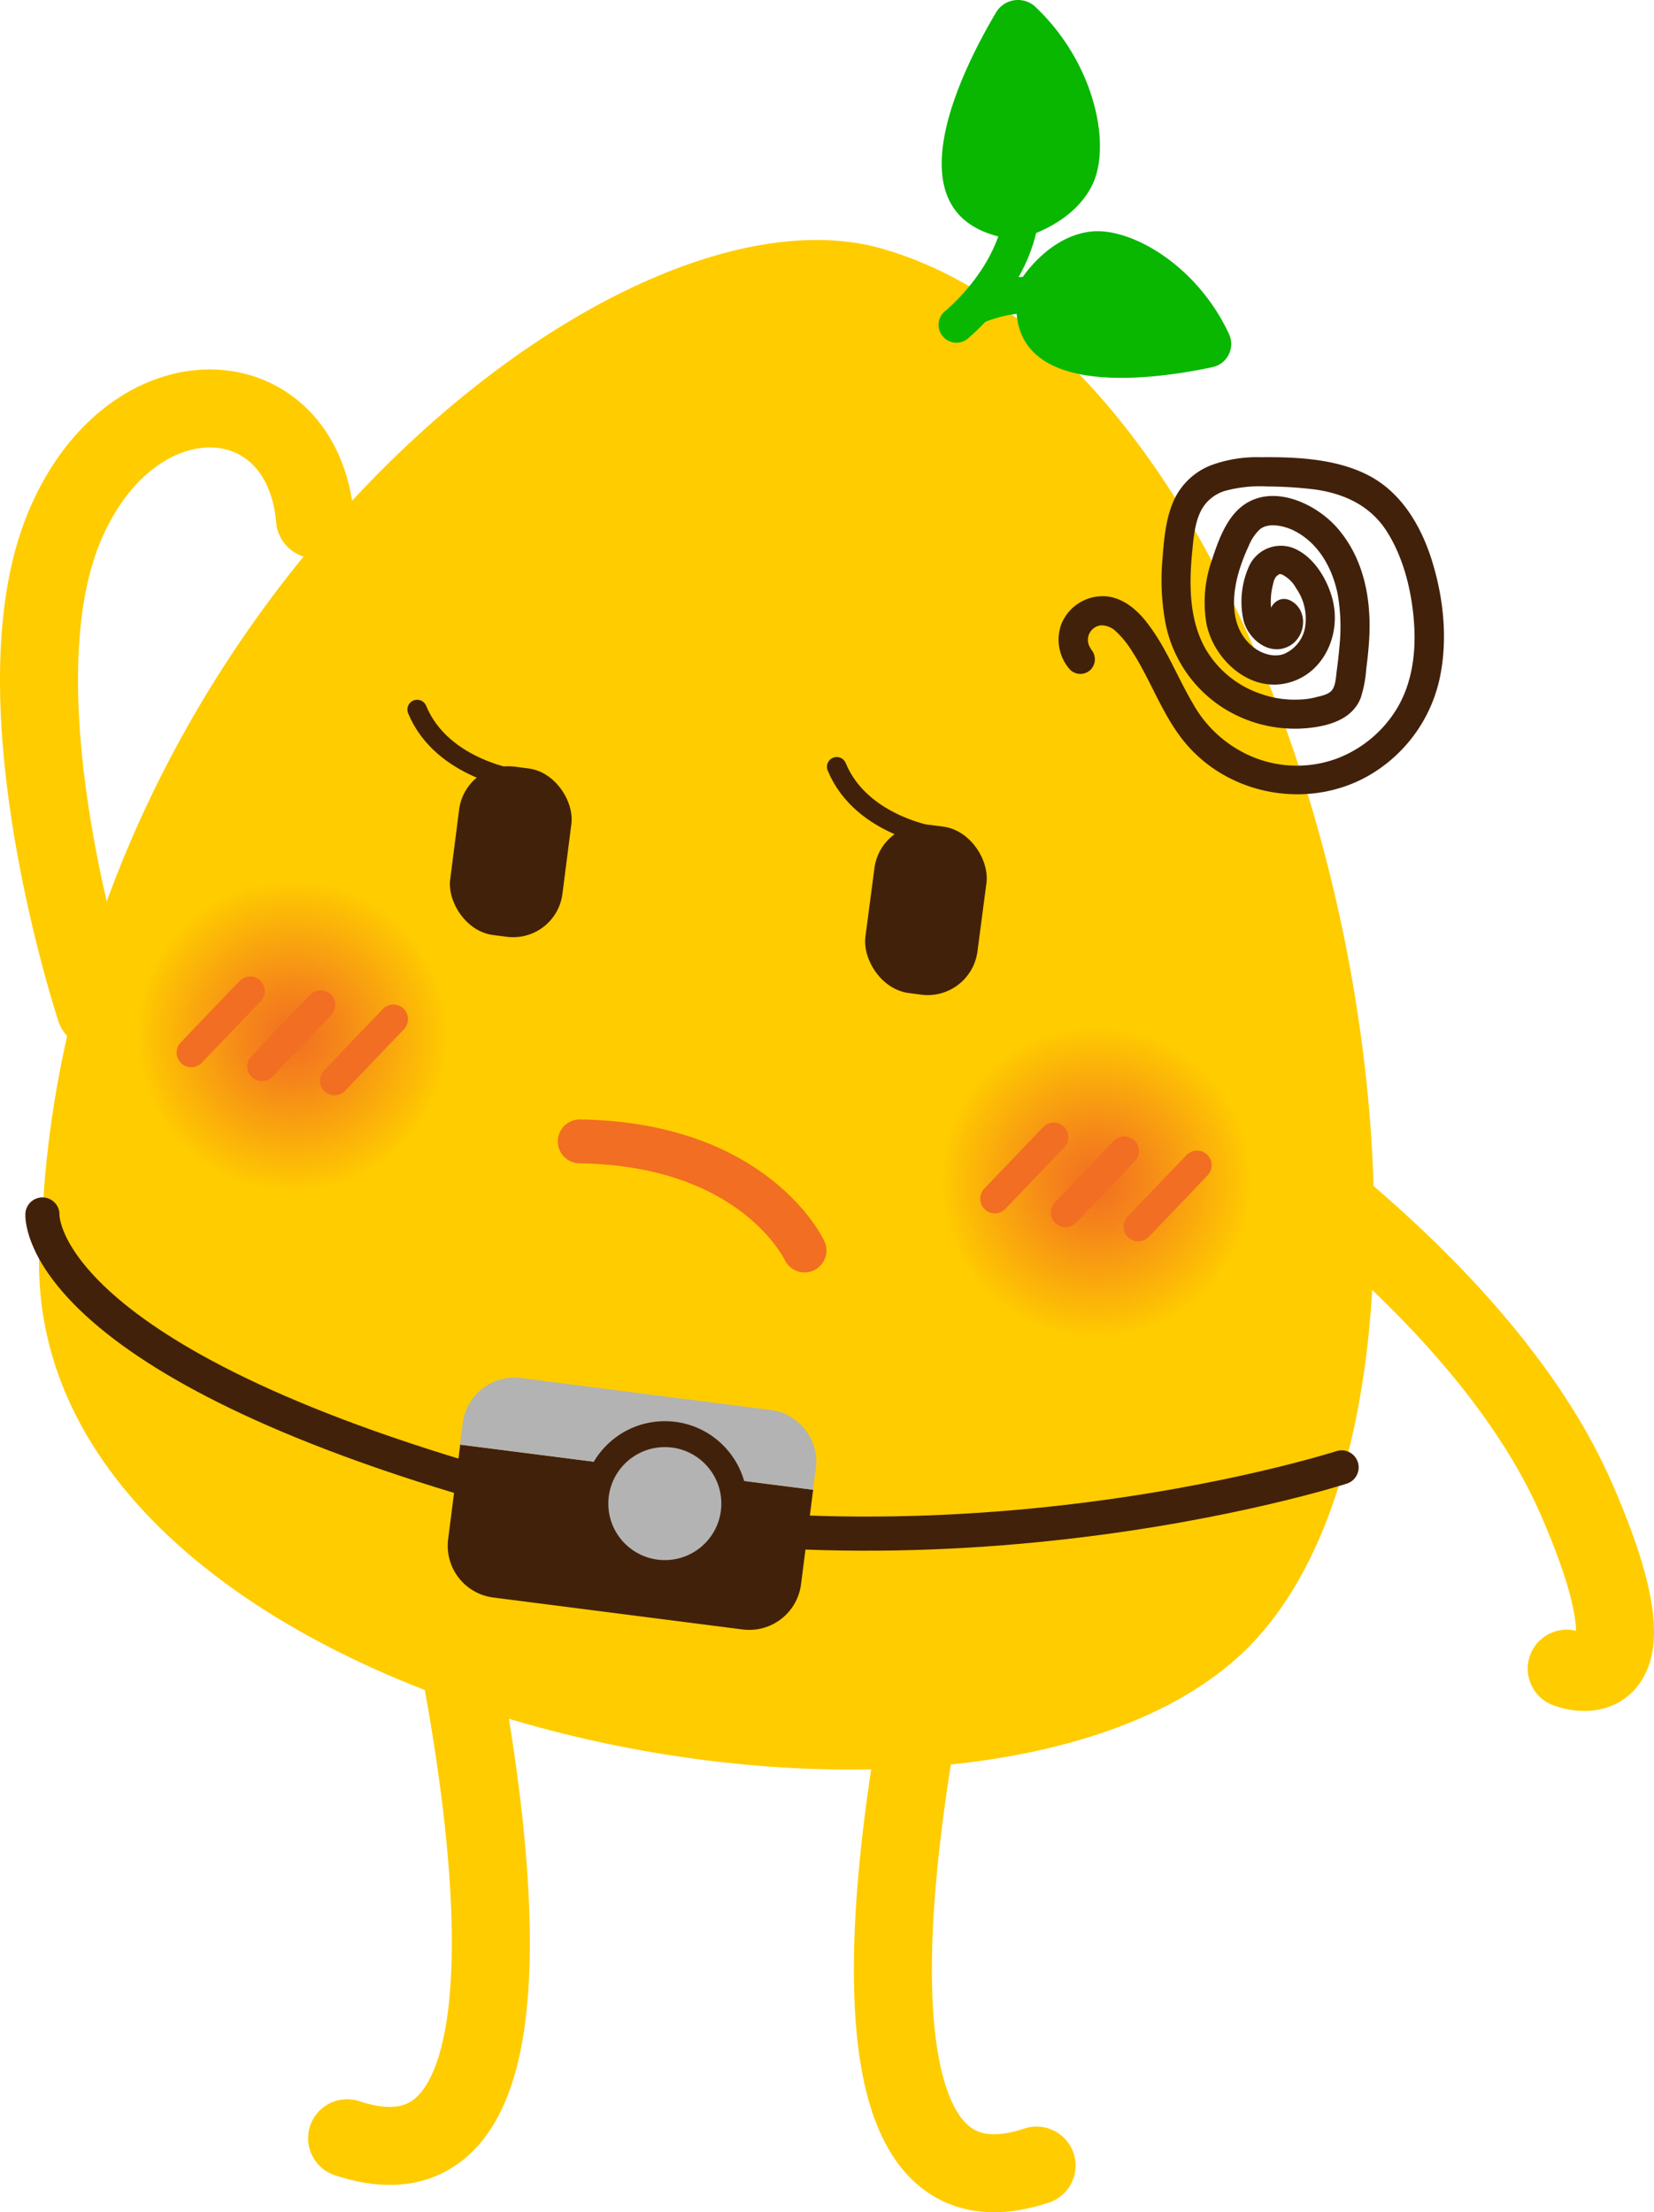 <svg xmlns="http://www.w3.org/2000/svg" xmlns:xlink="http://www.w3.org/1999/xlink" viewBox="0 0 339.22 453.79"><defs><style>.cls-1{fill:#fc0;}.cls-2{fill:#42210b;}.cls-10,.cls-3,.cls-4,.cls-6,.cls-8{fill:none;stroke-linecap:round;stroke-linejoin:round;}.cls-3,.cls-6{stroke:#42210b;}.cls-3{stroke-width:4px;}.cls-4{stroke:#fc0;stroke-width:16px;}.cls-5{fill:#09b700;}.cls-6{stroke-width:7px;}.cls-7{fill:#b3b3b3;}.cls-10,.cls-8{stroke:#f26e22;}.cls-8{stroke-width:9px;}.cls-9{fill:url(#radial-gradient);}.cls-10{stroke-width:6px;}.cls-11{fill:url(#radial-gradient-2);}</style><radialGradient id="radial-gradient" cx="233.4" cy="226.43" r="31.86" gradientTransform="translate(39.06 -24.49) rotate(11.04)" gradientUnits="userSpaceOnUse"><stop offset="0" stop-color="#f26e22"/><stop offset="0.29" stop-color="#f5851a"/><stop offset="0.89" stop-color="#fdc004"/><stop offset="1" stop-color="#fc0"/></radialGradient><radialGradient id="radial-gradient-2" cx="65.89" cy="228.59" r="31.86" xlink:href="#radial-gradient"/></defs><g id="Layer_2" data-name="Layer 2"><g id="Layer_1-2" data-name="Layer 1"><path class="cls-1" d="M180.89,51C125.53,35.18,15,126.94,8.7,249.12c-14.09,101.74,189.38,145,246.61,89.49S272.25,77.2,180.89,51Z"/><rect class="cls-2" x="93.14" y="157.31" width="23.21" height="34.82" rx="10.18" transform="translate(23.06 -11.9) rotate(7.3)"/><path class="cls-3" d="M106.63,160s-15.94-2-21.08-14.46"/><rect class="cls-2" x="179.19" y="169.02" width="23.21" height="34.82" rx="10.31" transform="matrix(0.99, 0.13, -0.13, 0.99, 25.25, -22.74)"/><path class="cls-3" d="M192.68,171.75s-15.94-2-21.08-14.46"/><path class="cls-4" d="M250.16,229.37s54,34.4,73.06,77.92-1.9,35-1.9,35"/><path class="cls-4" d="M19.58,207s-21.06-63.78-6.38-98.94C27,75,62.05,76.89,64.62,106.52"/><path class="cls-4" d="M87,308.5S126.51,457,71.19,438.61"/><path class="cls-4" d="M196.79,314.11s-39.51,148.46,15.8,130.11"/><path class="cls-5" d="M212.5,47.8c3.7-1.52,8.91-4.51,11.54-9.91,3.86-7.92.69-24.7-11.63-36.43a5.24,5.24,0,0,0-8.13,1.09c-7,11.83-21.36,40.43.45,45.94C201.65,57.38,194,63.7,193.86,63.78a3.64,3.64,0,0,0-.67,5l.12.16a3.64,3.64,0,0,0,5.12.56C199,69,209.55,60.36,212.5,47.8Z"/><path class="cls-5" d="M252.06,68.52c-6.64-14.29-20.42-22.06-28.52-21-7.1.91-12,6.75-13.77,9.27a34.29,34.29,0,0,0-10.4,2.34A3.73,3.73,0,0,0,197.28,64a3.57,3.57,0,0,0,.44.79A3.71,3.71,0,0,0,202.13,66a26.77,26.77,0,0,1,6.37-1.63c1.43,17.24,28.38,13.45,40.19,10.94A4.86,4.86,0,0,0,252.06,68.52Z"/><path class="cls-6" d="M8.7,249.12S6.93,276.61,94.51,303c90.19,27.2,180.64-2,180.64-2"/><path class="cls-2" d="M94.39,296.33l-2.48,19.41a10.7,10.7,0,0,0,9.23,11.95l51.19,6.56A10.71,10.71,0,0,0,164.28,325l2.49-19.42Z"/><path class="cls-7" d="M167.33,301.19a10.7,10.7,0,0,0-9.23-11.95l-51.19-6.56a10.71,10.71,0,0,0-12,9.23l-.57,4.42,72.38,9.27Z"/><circle class="cls-2" cx="136.35" cy="308.43" r="16.91"/><circle class="cls-7" cx="136.35" cy="308.43" r="11.59"/><path class="cls-8" d="M165,256.51s-10.05-21.84-46.1-22.38"/><circle class="cls-9" cx="224.77" cy="242.46" r="31.86"/><line class="cls-10" x1="216.11" y1="233.28" x2="204.04" y2="245.89"/><line class="cls-10" x1="230.59" y1="236.11" x2="218.52" y2="248.72"/><line class="cls-10" x1="245.5" y1="239.02" x2="233.43" y2="251.63"/><circle class="cls-11" cx="59.95" cy="212.49" r="31.86"/><line class="cls-10" x1="51.3" y1="203.31" x2="39.23" y2="215.92"/><line class="cls-10" x1="65.77" y1="206.14" x2="53.7" y2="218.75"/><line class="cls-10" x1="80.68" y1="209.05" x2="68.61" y2="221.66"/><path class="cls-2" d="M223.74,133.08a3,3,0,0,1,2-4.8,4.28,4.28,0,0,1,3.15,1.26,19.63,19.63,0,0,1,3.34,4.14c4.12,6.41,6.43,13.86,11.62,19.59,10,11,27.41,12.9,39.42,4.17A30.42,30.42,0,0,0,295.3,139c1.64-7.83.77-16.2-1.56-23.8-2.15-7-6.07-13.88-12.71-17.49s-15.07-4-22.57-3.92a26.89,26.89,0,0,0-10.25,1.71,13.94,13.94,0,0,0-7.74,7.79c-1.46,3.59-1.77,7.68-2.07,11.5a48.32,48.32,0,0,0,.49,12.25,26.75,26.75,0,0,0,11.46,17.84,27.48,27.48,0,0,0,19.38,4.28c3.83-.58,7.77-2.08,9.31-5.92a24.49,24.49,0,0,0,1.16-6c.28-2.1.5-4.2.62-6.32.43-8-1.06-16.19-6.41-22.45-4.63-5.43-14.11-9.67-20.26-4.14-2.92,2.63-4.44,7-5.62,10.6a26,26,0,0,0-1.12,12.88c1.28,6.81,7.84,13.4,15.16,12.55,8.41-1,12.74-9.82,10.69-17.53-1-3.77-3.41-7.91-6.89-9.86a7.17,7.17,0,0,0-10.12,3,17.78,17.78,0,0,0-1.28,11c.82,4,5.36,7.82,9.49,5.52,3.39-1.88,3.9-7.2.37-9.21-3.36-1.92-6.38,3.27-3,5.18-.26-.14-.34-.44-.48-.67l0-.3c0,.36,0,.35,0,0-.44.58.15-.17.15-.17A4.66,4.66,0,0,1,262,127c-.41.13-.43-.05-.16,0a1.08,1.08,0,0,1-.55-.39,3.07,3.07,0,0,1-.56-1.41,15.32,15.32,0,0,1,.1-4.22c-.07.51.12-.58.11-.53.06-.27.13-.54.2-.81a3.45,3.45,0,0,1,.65-1.47c-.3.43.3-.28.31-.3-.31.35.39,0-.05,0,.42-.06.54-.17.92,0a6.69,6.69,0,0,1,2.88,2.84A10.86,10.86,0,0,1,267.6,129a7.31,7.31,0,0,1-4.29,5.15,7.06,7.06,0,0,1-1,.26c.35-.06-.19,0-.22,0a6,6,0,0,1-1.55-.06,7.94,7.94,0,0,1-3.3-1.46c-5-3.78-4.78-10.46-3-16.15a38.77,38.77,0,0,1,1.82-4.66,9.72,9.72,0,0,1,2.33-3.51c1.86-1.48,5.05-.65,6.83.2,5.11,2.47,8.06,7.71,9.14,13.2a39.29,39.29,0,0,1,.33,10.83c-.14,1.61-.32,3.21-.54,4.81-.17,1.23-.19,3-1,4-.66.82-2.08,1.12-3.19,1.39a15,15,0,0,1-3.63.5,20.25,20.25,0,0,1-7.67-1.15,20.71,20.71,0,0,1-11.53-9.45c-3.22-5.87-3.27-12.93-2.65-19.42.28-2.84.5-6,1.78-8.62a8.18,8.18,0,0,1,5.5-4.3,27,27,0,0,1,8.12-.77,83.54,83.54,0,0,1,9.75.61c6,.83,11.31,3.28,14.66,8.41,3.24,5,4.89,11.09,5.54,17,.72,6.55.19,13.46-3.18,19.27a24.6,24.6,0,0,1-12.42,10.5,23.74,23.74,0,0,1-16.69-.07,25,25,0,0,1-12.81-11.06c-3.42-5.77-5.7-12.12-10-17.35-2.21-2.68-5.34-5-9-4.79a9.13,9.13,0,0,0-8.11,5.85,9.26,9.26,0,0,0,1.83,9.2,3,3,0,0,0,4.24,0,3.06,3.06,0,0,0,0-4.24Z"/></g></g></svg>